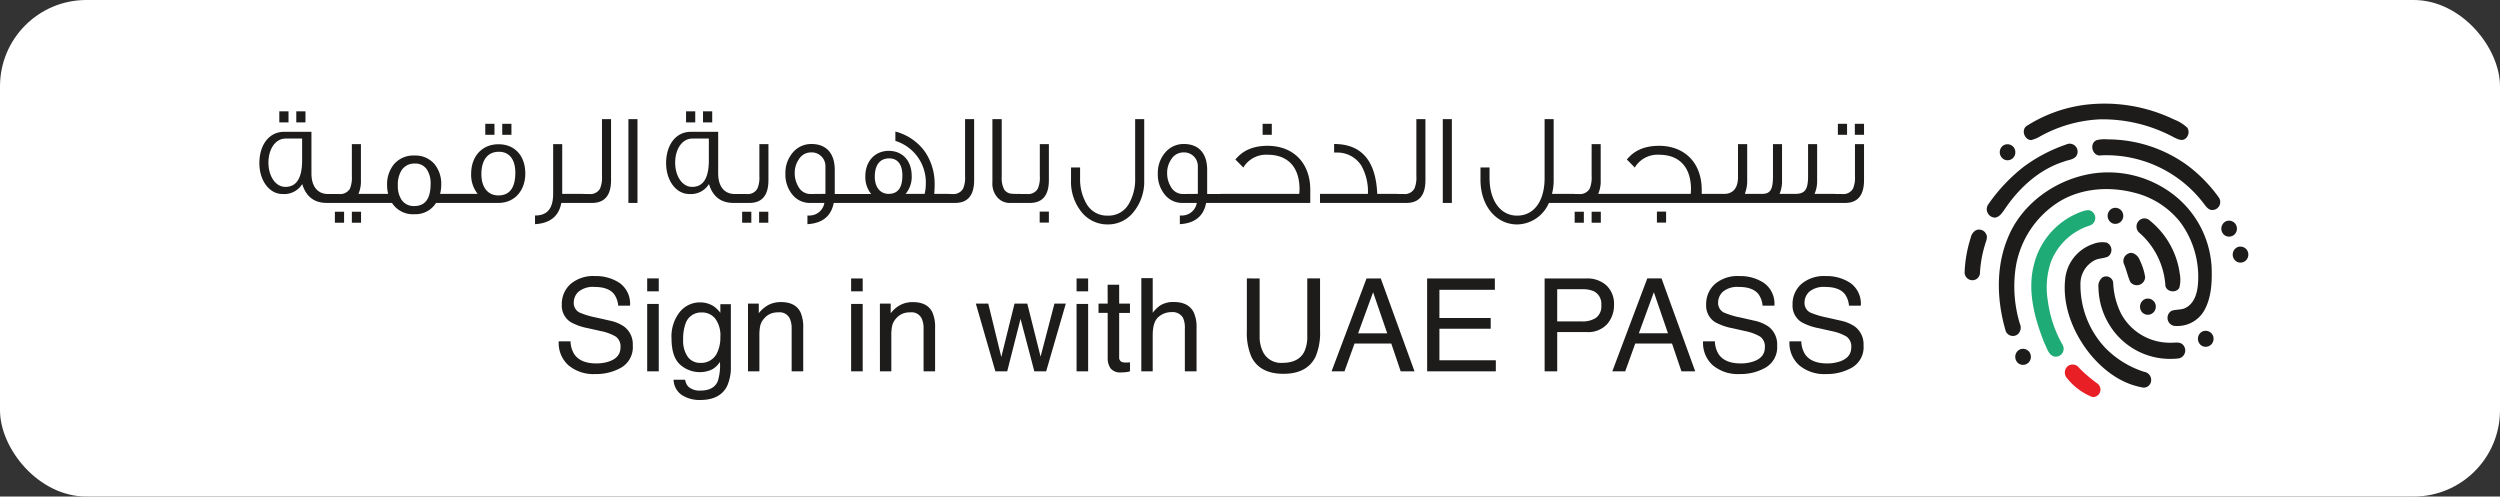 <svg xmlns="http://www.w3.org/2000/svg" width="579" height="115" viewBox="0 0 579 115"><rect x="0" y="0" width="579" height="115" fill="#333333" stroke="none"/><g transform="translate(-331 -186)"><rect width="579" height="115" rx="20" transform="translate(331 186)" fill="#fff"/><g transform="translate(538 210)"><g transform="translate(248 -0.003)"><path d="M-18.934-.491A37.121,37.121,0,0,1,2.284,2.846a9.3,9.3,0,0,1,3.07,1.916,1.959,1.959,0,0,1-.427,2.472c-.8.707-1.832.134-2.639-.234A34.809,34.809,0,0,0-14.956,2.8,31.482,31.482,0,0,0-28.75,6.736a7.571,7.571,0,0,1-2.121.874c-1.619-.1-2.367-2.564-.853-3.379A33,33,0,0,1-18.934-.491" transform="translate(46.255 0.844)" fill="#1d1c1b"/><path d="M-1.343-.3A6.776,6.776,0,0,1,1.091-.5a31.5,31.5,0,0,1,18.7,6.065,34.084,34.084,0,0,1,7.219,7.411,1.847,1.847,0,0,1-1.225,2.861c-1.179.238-1.819-.916-2.438-1.686A28.311,28.311,0,0,0-.214,3.2C-2.2,3.6-3.158.545-1.343-.3" transform="translate(31.88 8.78)" fill="#1d1c1b"/><path d="M-25.639-.3a1.841,1.841,0,0,1,2.013.256,1.841,1.841,0,0,1,.555,1.952c-.41,1.317-2,1.3-3.066,1.744-5.763,1.807-10.406,6.1-13.731,11.029-.573.811-1.171,1.807-2.254,1.957a1.97,1.97,0,0,1-1.651-1.005,1.97,1.97,0,0,1,0-1.933,39.84,39.84,0,0,1,8.315-8.858A36.14,36.14,0,0,1-25.639-.3" transform="translate(49.162 9.771)" fill="#1d1c1b"/><path d="M-1-.511A1.819,1.819,0,0,1,1.881,1.041,1.806,1.806,0,0,1-.729,2.664,1.91,1.91,0,0,1-1-.511" transform="translate(9.869 10.266)" fill="#1d1c1b"/><path d="M-29.871-.424a24.736,24.736,0,0,1,18.9,4.793A22.8,22.8,0,0,1-2.057,21.42c.1,3.363-.059,6.939-1.769,9.93a7.152,7.152,0,0,1-7.019,3.45,1.89,1.89,0,0,1-1.415-1.554,1.89,1.89,0,0,1,.9-1.9c1.108-.414,2.4-.142,3.442-.8,1.895-1.067,2.53-3.379,2.685-5.4A21.259,21.259,0,0,0-9.385,10.73,19.514,19.514,0,0,0-19.883,4C-25.6,2.491-32.008,2.867-37.169,5.933A21.962,21.962,0,0,0-47.563,22.207a29.807,29.807,0,0,0,1.092,12.138,2.081,2.081,0,0,1-.51,2.434,1.789,1.789,0,0,1-1.7.279,1.789,1.789,0,0,1-1.147-1.287c-1.966-6.855-2.238-14.429.485-21.126C-46.178,6.586-38.294.964-29.871-.424" transform="translate(59.278 16.654)" fill="#1d1c1b"/><path d="M-1.12-.439A1.806,1.806,0,0,1,.563-.6,1.806,1.806,0,0,1,1.645.7a1.843,1.843,0,0,1-.577,1.826,1.843,1.843,0,0,1-1.886.328,1.908,1.908,0,0,1-1.1-1.557,1.908,1.908,0,0,1,.8-1.73" transform="translate(35.053 24.87)" fill="#1d1c1b"/><path d="M-1.145-.438A1.777,1.777,0,0,1,1-.346,19.1,19.1,0,0,1,8.039,11.975a7.4,7.4,0,0,1-.092,3.346c-.765,1.405-3.3.912-3.246-.8A17.756,17.756,0,0,0-1.183,2.686a1.919,1.919,0,0,1-.785-1.572A1.919,1.919,0,0,1-1.145-.438" transform="translate(41.783 27.337)" fill="#1d1c1b"/><path d="M-1.177-.4A1.813,1.813,0,0,1,.639-.45,1.813,1.813,0,0,1,1.587,1.1,1.82,1.82,0,0,1,.681,2.784a1.82,1.82,0,0,1-1.912-.056A1.908,1.908,0,0,1-2.019,1.15,1.908,1.908,0,0,1-1.177-.4" transform="translate(61.481 27.781)" fill="#1d1c1b"/><path d="M-3.521-.3A1.785,1.785,0,0,1-2.137-.419,1.785,1.785,0,0,1-1.087.49c.477.816-.029,1.7-.238,2.5A27.131,27.131,0,0,0-2.5,9.69a1.763,1.763,0,0,1-.819,1.27,1.763,1.763,0,0,1-1.5.169A1.825,1.825,0,0,1-6.043,9.247a29.88,29.88,0,0,1,1.4-7.83A2.616,2.616,0,0,1-3.521-.3" transform="translate(6.053 29.681)" fill="#1d1c1b"/><path d="M-9.2-.607a5.684,5.684,0,0,1,3.112-.31A1.872,1.872,0,0,1-5,.606,1.872,1.872,0,0,1-5.77,2.312c-1.029.481-2.25.364-3.25.941a6.142,6.142,0,0,0-3.145,5.5A21.187,21.187,0,0,0-6.474,23.4a21.916,21.916,0,0,0,9.068,5.613A1.9,1.9,0,0,1,4.171,31.3,1.72,1.72,0,0,1,1.9,32.568c-4.985-.945-9.2-4.283-12.263-8.206-3.647-4.755-6-10.807-5.337-16.868a9.559,9.559,0,0,1,6.5-8.1" transform="translate(38.998 33.106)" fill="#1d1c1b"/><path d="M-1.568-.2A1.834,1.834,0,0,1,.194.053,1.834,1.834,0,0,1,.912,1.682,1.822,1.822,0,0,1-.032,3.17a1.822,1.822,0,0,1-1.762-.007,1.908,1.908,0,0,1-.9-1.749A1.908,1.908,0,0,1-1.568-.2" transform="translate(64.796 33.431)" fill="#1d1c1b"/><path d="M-1.285-.353c1.2-.757,2.472.314,2.882,1.438A13.811,13.811,0,0,1,2.83,4.95,1.918,1.918,0,0,1-.591,6.142c-.594-1.3-.878-2.727-1.426-4.048A1.868,1.868,0,0,1-1.285-.353" transform="translate(38.983 35.191)" fill="#1d1c1b"/><path d="M-1.17-.385a1.632,1.632,0,0,1,1.6-.163A1.632,1.632,0,0,1,1.394.744,17.755,17.755,0,0,0,3.2,7.892a12.8,12.8,0,0,0,11.393,6.784c1,.075,2.279-.36,3.028.548a1.885,1.885,0,0,1-.945,3.066A16.471,16.471,0,0,1,.52,10.531,16.964,16.964,0,0,1-2.01,1.953,2.607,2.607,0,0,1-1.17-.385" transform="translate(33.016 40.702)" fill="#1d1c1b"/><path d="M-1.654-.2A1.856,1.856,0,0,1,.28.25,1.856,1.856,0,0,1,.7,2.191,1.822,1.822,0,0,1-.5,3.364a1.822,1.822,0,0,1-1.65-.3,1.925,1.925,0,0,1-.674-1.77A1.925,1.925,0,0,1-1.654-.2" transform="translate(43.475 45.457)" fill="#1d1c1b"/><path d="M-1.158-.433a1.832,1.832,0,0,1,2,.055A1.832,1.832,0,0,1,1.6,1.478,1.818,1.818,0,0,1,.519,2.85a1.818,1.818,0,0,1-1.738-.172,1.913,1.913,0,0,1-.769-1.571,1.913,1.913,0,0,1,.83-1.54" transform="translate(56.029 53.322)" fill="#1d1c1b"/><path d="M-1.213-.372A1.824,1.824,0,0,1,.6-.387a1.824,1.824,0,0,1,.93,1.558A1.828,1.828,0,0,1,.643,2.83a1.828,1.828,0,0,1-1.881,0A1.918,1.918,0,0,1-2.086,1.22,1.918,1.918,0,0,1-1.213-.373" transform="translate(13.82 57.41)" fill="#1d1c1b"/><path d="M-16.484-.364c.744-.251,1.706-.489,2.334.138a1.845,1.845,0,0,1,.6,1.745,1.845,1.845,0,0,1-1.211,1.392,14.249,14.249,0,0,0-8.963,8.256,18.288,18.288,0,0,0-.782,9.181,27.82,27.82,0,0,0,3.413,10.2A1.824,1.824,0,0,1-21.16,32.5a1.824,1.824,0,0,1-1.79.774c-1.439-.318-1.736-2.016-2.355-3.133-2.288-5.751-4.036-12.192-2.371-18.344A17.426,17.426,0,0,1-16.484-.364" transform="translate(43.784 25.314)" fill="#1eab75"/><path d="M-.988-.512A1.847,1.847,0,0,1,1.6-.1,34.18,34.18,0,0,0,5.892,3.574,1.73,1.73,0,0,1,4.67,6.657,14.108,14.108,0,0,1-1.189,2.3a1.938,1.938,0,0,1,.2-2.814" transform="translate(24.917 61.297)" fill="#e82026"/></g><g transform="translate(0 1)"><path d="M11.75,6.34H9.62V3.79h2.13Zm-3.93,0H5.69V3.79H7.82ZM18.11,25H16.73c-2.97,0-4.86-1.47-5.73-4.38a4.9,4.9,0,0,1-4.59,2.31c-3.06,0-5.34-3.15-5.34-7.14,0-4.26,2.28-7.26,5.7-7.26h6.36v9.63c0,3,1.41,4.77,3.84,4.77h1.14Zm-7.14-9.6V10.09H7.16c-2.37,0-3.99,2.43-3.99,5.58,0,3.06,1.59,5.61,3.93,5.61C9.62,21.28,10.91,19.33,10.97,15.4ZM27.92,25H17.57V22.93h1.92a2.594,2.594,0,0,0,2.55-1.23,6.708,6.708,0,0,0,.45-2.91V11.38h2.1v8.34a7.449,7.449,0,0,1-.57,3.18h3.9Zm-3.3,4.59H22.49V27.04h2.13Zm-3.93,0H18.56V27.04h2.13ZM46.58,25H41.99a5.64,5.64,0,0,1-5.04,2.61A5.708,5.708,0,0,1,31.79,25H27.35V22.9h3.54a8.909,8.909,0,0,1-.24-2.07,7.222,7.222,0,0,1,1.68-4.89,5.893,5.893,0,0,1,4.65-1.92,5.808,5.808,0,0,1,4.62,1.95,7.207,7.207,0,0,1,1.59,4.83,7.9,7.9,0,0,1-.27,2.1h3.66Zm-5.85-4.41a5.758,5.758,0,0,0-.81-3.24,3.118,3.118,0,0,0-2.85-1.47,3.488,3.488,0,0,0-3.09,1.59,6.226,6.226,0,0,0-.84,3.48,5.793,5.793,0,0,0,.84,3.3,3.389,3.389,0,0,0,2.97,1.47Q40.73,25.72,40.73,20.59ZM59.45,9.22H57.32V6.67h2.13Zm-3.93,0H53.39V6.67h2.13Zm7.14,8.97c0,3.9-2.43,6.81-6.24,6.81H45.77V22.9h5.85a7.121,7.121,0,0,1-1.5-4.68c0-3.9,2.43-6.81,6.33-6.81C60.26,11.41,62.66,14.11,62.66,18.19Zm-2.31-.21c0-3-1.35-4.83-3.81-4.83-2.67,0-4.05,2.01-4.05,5.19,0,3,1.47,4.92,3.93,4.92C59.03,23.26,60.35,21.49,60.35,17.98ZM76.16,25H71c-.57,3.09-2.61,4.71-6.09,4.92V27.91c2.79,0,4.2-1.53,4.2-5.07V11.38h2.1V22.9h4.95ZM82.52,5.59V19.72c0,3.51-1.47,5.28-4.41,5.28H75.5V22.93h1.92a2.559,2.559,0,0,0,2.55-1.26,6.464,6.464,0,0,0,.45-2.88V5.59ZM88.64,25h-2.1V5.59h2.1ZM105.95,6.34h-2.13V3.79h2.13Zm-3.93,0H99.89V3.79h2.13ZM112.31,25h-1.38c-2.97,0-4.86-1.47-5.73-4.38a4.9,4.9,0,0,1-4.59,2.31c-3.06,0-5.34-3.15-5.34-7.14,0-4.26,2.28-7.26,5.7-7.26h6.36v9.63c0,3,1.41,4.77,3.84,4.77h1.14Zm-7.14-9.6V10.09h-3.81c-2.37,0-3.99,2.43-3.99,5.58,0,3.06,1.59,5.61,3.93,5.61C103.82,21.28,105.11,19.33,105.17,15.4Zm13.8-4.02v8.34c0,3.51-1.47,5.28-4.41,5.28h-2.64V22.93h1.95a2.559,2.559,0,0,0,2.55-1.26,6.464,6.464,0,0,0,.45-2.88V11.38Zm-.03,18.21h-2.13V27.04h2.13Zm-3.93,0h-2.13V27.04h2.13ZM138.23,25h-4.14c-.6,3.09-2.64,4.71-6.09,4.92V27.91h.27A3.508,3.508,0,0,0,131.93,25h-3.27a5.146,5.146,0,0,1-4.14-1.92,7.313,7.313,0,0,1-1.62-4.86,7.2,7.2,0,0,1,1.71-4.89,5.549,5.549,0,0,1,4.32-1.98c3.33,0,5.4,2.04,5.4,6v5.58h3.9Zm-6.06-2.1V16.57a3.176,3.176,0,0,0-3.36-3.27,3.275,3.275,0,0,0-2.79,1.59,5.475,5.475,0,0,0-.96,3.12,6.033,6.033,0,0,0,.84,3.21,3.144,3.144,0,0,0,2.79,1.71ZM160.79,25H137.63V22.93h5.13a6.249,6.249,0,0,1-1.35-4.14c0-3.33,2.13-5.85,5.43-5.85,3.21,0,5.31,2.31,5.31,5.82a6.127,6.127,0,0,1-1.41,4.14h4.41a10.773,10.773,0,0,0,.27-2.43,10.044,10.044,0,0,0-7.05-9.84V8.47a12.146,12.146,0,0,1,6.96,4.83,13.215,13.215,0,0,1,2.13,7.59c0,.69-.03,1.35-.09,2.01h3.42Zm-10.8-6.36c0-2.58-1.11-3.96-3.06-3.96-2.16,0-3.33,1.56-3.33,4.23,0,2.34,1.17,3.99,3.21,3.99C148.94,22.9,149.99,21.49,149.99,18.64ZM166.61,5.59V19.72c0,3.51-1.47,5.28-4.41,5.28h-2.61V22.93h1.92a2.559,2.559,0,0,0,2.55-1.26,6.464,6.464,0,0,0,.45-2.88V5.59ZM177.23,25h-2.37a3.715,3.715,0,0,1-2.73-1.14,4.793,4.793,0,0,1-1.29-3.63V5.59H173V18.97a5.643,5.643,0,0,0,.6,2.97,2.3,2.3,0,0,0,1.71.93,18.768,18.768,0,0,0,1.92.03Zm6.69-13.62v8.34c0,3.51-1.47,5.28-4.41,5.28h-2.64V22.93h1.95a2.559,2.559,0,0,0,2.55-1.26,6.464,6.464,0,0,0,.45-2.88V11.38Zm0,18.18h-2.13V27.01h2.13Zm7.23-10.32a11.3,11.3,0,0,0,1.44,5.88,5.441,5.441,0,0,0,4.95,2.82,5.378,5.378,0,0,0,4.95-2.82,11.3,11.3,0,0,0,1.41-5.88V5.59H206V19.66a11.173,11.173,0,0,1-2.49,7.47,7.485,7.485,0,0,1-5.97,2.85,7.682,7.682,0,0,1-6.06-2.88,11.16,11.16,0,0,1-2.43-7.44V16.78h2.1ZM224.48,25h-4.14c-.6,3.09-2.64,4.71-6.09,4.92V27.91h.27A3.507,3.507,0,0,0,218.18,25h-3.27a5.146,5.146,0,0,1-4.14-1.92,7.313,7.313,0,0,1-1.62-4.86,7.2,7.2,0,0,1,1.71-4.89,5.549,5.549,0,0,1,4.32-1.98c3.33,0,5.4,2.04,5.4,6v5.58h3.9Zm-6.06-2.1V16.57a3.176,3.176,0,0,0-3.36-3.27,3.275,3.275,0,0,0-2.79,1.59,5.475,5.475,0,0,0-.96,3.12,6.033,6.033,0,0,0,.84,3.21,3.144,3.144,0,0,0,2.79,1.71ZM235.55,9.22h-2.13V6.67h2.13Zm8.91,12.75V25H223.67V22.9h18.24c.03-.39.06-.75.06-1.08,0-5.07-2.67-7.98-7.38-7.98a6.13,6.13,0,0,0-5.64,2.97c-.3-.33-.9-.93-1.83-1.86,1.71-2.13,4.17-3.18,7.44-3.18C240.53,11.77,244.46,15.73,244.46,21.97ZM264.74,25H246.71V22.9h11.1a12.3,12.3,0,0,0-1.47-6.45,6.547,6.547,0,0,0-5.55-3.12h-.81V11.35q9.5,0,9.99,11.55h4.77Zm6.39-19.41V19.72c0,3.51-1.47,5.28-4.41,5.28h-2.61V22.93h1.92a2.559,2.559,0,0,0,2.55-1.26,6.464,6.464,0,0,0,.45-2.88V5.59ZM277.25,25h-2.1V5.59h2.1Zm28.29,0h-5.82a8.14,8.14,0,0,1-7.35,4.98c-4.92,0-8.49-4.38-8.49-10.32V16.78h2.1v2.46c0,5.16,2.49,8.7,6.39,8.7,3.93,0,6.36-3.39,6.36-8.7V5.59h2.1V19.66a12.617,12.617,0,0,1-.39,3.24h5.1Zm9.51,0H304.7V22.93h1.92a2.594,2.594,0,0,0,2.55-1.23,6.708,6.708,0,0,0,.45-2.91V11.38h2.1v8.34a7.449,7.449,0,0,1-.57,3.18h3.9Zm-3.3,4.59h-2.13V27.04h2.13Zm-3.93,0h-2.13V27.04h2.13ZM338.42,25H314.33V22.9h18.24c.03-.39.06-.75.06-1.08,0-5.07-2.67-7.98-7.38-7.98a6.13,6.13,0,0,0-5.64,2.97c-.3-.33-.9-.93-1.83-1.86,1.71-2.13,4.17-3.18,7.44-3.18,5.97,0,9.9,3.96,9.9,10.2v.93h3.3Zm-11.55,4.56h-2.13V27.01h2.13ZM366.08,25h-28.5V22.9h2.79c1.92,0,3.15-1.29,3.15-3.84V11.38h2.13v8.34a8.144,8.144,0,0,1-.51,3.06v.12h3.93c1.92,0,2.55-.93,2.55-4.11V11.38h2.1v8.34a7.449,7.449,0,0,1-.57,3.18h3.6c2.25,0,3-.93,3-4.11V11.38h2.1v8.34a7.419,7.419,0,0,1-.6,3.18h4.83Zm6.63-15.78h-2.13V6.67h2.13Zm-3.93,0h-2.13V6.67h2.13Zm3.93,2.16v8.34c0,3.51-1.47,5.28-4.41,5.28h-2.64V22.93h1.95a2.559,2.559,0,0,0,2.55-1.26,6.464,6.464,0,0,0,.45-2.88V11.38Z" transform="translate(-148 -3)" fill="#1d1c1b"/><path d="M73.135,18.057A5.881,5.881,0,0,0,74,21.03q1.45,2.139,5.112,2.139A9.049,9.049,0,0,0,82.1,22.7q2.607-.908,2.607-3.252a2.807,2.807,0,0,0-1.1-2.5,11.093,11.093,0,0,0-3.486-1.274l-2.915-.659a13.2,13.2,0,0,1-4.043-1.421,4.5,4.5,0,0,1-2.051-4.028A6.2,6.2,0,0,1,73.12,4.8,8.052,8.052,0,0,1,78.8,2.939a9.872,9.872,0,0,1,5.75,1.633,5.9,5.9,0,0,1,2.366,5.222H84.18a5.392,5.392,0,0,0-.937-2.651q-1.333-1.685-4.526-1.685A5.236,5.236,0,0,0,75.01,6.543a3.393,3.393,0,0,0-1.128,2.52A2.46,2.46,0,0,0,75.2,11.377a19.347,19.347,0,0,0,3.911,1.172l3.018.688A9.246,9.246,0,0,1,85.5,14.6a5.1,5.1,0,0,1,2.051,4.38,5.467,5.467,0,0,1-2.6,5.112,11.645,11.645,0,0,1-6.042,1.538,9.036,9.036,0,0,1-6.284-2.051A6.919,6.919,0,0,1,70.4,18.057ZM90.888,9.385h2.681V25H90.888Zm0-5.9h2.681V6.47H90.888Zm12.2,5.552a5.718,5.718,0,0,1,3.223.908,7.238,7.238,0,0,1,1.523,1.494V9.458h2.432V23.726a10.521,10.521,0,0,1-.879,4.717q-1.641,3.193-6.2,3.193A7.6,7.6,0,0,1,98.93,30.5,4.427,4.427,0,0,1,97,26.948h2.681a2.983,2.983,0,0,0,.762,1.626,3.884,3.884,0,0,0,2.813.879q3.032,0,3.97-2.139a12.045,12.045,0,0,0,.513-4.5,5.173,5.173,0,0,1-1.9,1.787,6.829,6.829,0,0,1-7.4-1.223q-1.912-1.809-1.912-5.984a9.062,9.062,0,0,1,1.926-6.152A5.956,5.956,0,0,1,103.091,9.033Zm4.746,8.057a6.541,6.541,0,0,0-1.2-4.321,3.848,3.848,0,0,0-3.062-1.406,3.781,3.781,0,0,0-3.809,2.607,10.224,10.224,0,0,0-.542,3.647,6.475,6.475,0,0,0,1.077,4.036,3.476,3.476,0,0,0,2.893,1.384,4.062,4.062,0,0,0,4-2.563A8.268,8.268,0,0,0,107.837,17.09Zm6.4-7.778h2.5v2.227A7.026,7.026,0,0,1,119.1,9.561a6.289,6.289,0,0,1,2.769-.6q3.34,0,4.512,2.329a8.27,8.27,0,0,1,.645,3.647V25h-2.681V15.112a5.354,5.354,0,0,0-.425-2.314,2.575,2.575,0,0,0-2.549-1.465,5.19,5.19,0,0,0-1.538.19,3.961,3.961,0,0,0-1.9,1.289,3.881,3.881,0,0,0-.857,1.6,10.8,10.8,0,0,0-.2,2.366V25h-2.637Zm23.885.073H140.8V25h-2.681Zm0-5.9H140.8V6.47h-2.681Zm6.665,5.83h2.5v2.227a7.026,7.026,0,0,1,2.358-1.978,6.289,6.289,0,0,1,2.769-.6q3.34,0,4.512,2.329a8.27,8.27,0,0,1,.645,3.647V25H154.9V15.112a5.354,5.354,0,0,0-.425-2.314,2.575,2.575,0,0,0-2.549-1.465,5.19,5.19,0,0,0-1.538.19,3.961,3.961,0,0,0-1.9,1.289,3.881,3.881,0,0,0-.857,1.6,10.8,10.8,0,0,0-.2,2.366V25h-2.637Zm25.1,0,3.018,12.363,3.062-12.363h2.959L182,21.6l3.208-12.29h2.637L183.291,25h-2.739l-3.193-12.144L174.268,25h-2.739L167,9.312Zm20.449.073h2.681V25h-2.681Zm0-5.9h2.681V6.47h-2.681Zm7.192,1.45H200.2v4.38h2.5v2.153h-2.5V21.7a1.108,1.108,0,0,0,.557,1.1,2.366,2.366,0,0,0,1.025.161q.19,0,.41-.007t.513-.037V25a5.886,5.886,0,0,1-.945.19,8.983,8.983,0,0,1-1.062.059,2.862,2.862,0,0,1-2.5-.945,4.2,4.2,0,0,1-.659-2.454V11.465h-2.124V9.312h2.124Zm7.808-1.523h2.637v8.027a7.613,7.613,0,0,1,1.685-1.67,5.683,5.683,0,0,1,3.179-.835q3.413,0,4.629,2.388a8.142,8.142,0,0,1,.659,3.618V25h-2.71V15.112a5.53,5.53,0,0,0-.439-2.534,2.808,2.808,0,0,0-2.7-1.289,4.49,4.49,0,0,0-2.974,1.128q-1.333,1.128-1.333,4.263V25h-2.637Zm27.4.073v13.3a7.824,7.824,0,0,0,.879,3.9,4.619,4.619,0,0,0,4.395,2.344q3.706,0,5.039-2.534a8.068,8.068,0,0,0,.718-3.706V3.481h2.959V15.566a13.982,13.982,0,0,1-1.069,6.108q-1.963,3.9-7.412,3.9t-7.4-3.9a13.982,13.982,0,0,1-1.069-6.108V3.481Zm29.546,12.7-3.267-9.507-3.472,9.507Zm-4.79-12.7h3.3L268.6,25H265.4l-2.183-6.445H254.71L252.381,25h-2.988Zm14.033,0h15.688V6.118H274.368v6.533h11.88v2.49h-11.88v7.295h13.066V25H271.527Zm27.21,0h9.683A6.564,6.564,0,0,1,313.048,5.1a5.874,5.874,0,0,1,1.758,4.548,6.613,6.613,0,0,1-1.567,4.387,5.939,5.939,0,0,1-4.819,1.868h-6.768V25h-2.915Zm13.125,6.182A3.238,3.238,0,0,0,310.1,6.44a6.347,6.347,0,0,0-2.651-.454h-5.8v7.456h5.8a5.544,5.544,0,0,0,3.186-.835A3.309,3.309,0,0,0,311.861,9.663ZM327.3,16.182l-3.267-9.507-3.472,9.507Zm-4.79-12.7h3.3L333.614,25h-3.193l-2.183-6.445h-8.511L317.4,25H314.41ZM338.17,18.057a5.881,5.881,0,0,0,.864,2.974q1.45,2.139,5.112,2.139a9.049,9.049,0,0,0,2.988-.469q2.607-.908,2.607-3.252a2.807,2.807,0,0,0-1.1-2.5,11.093,11.093,0,0,0-3.486-1.274l-2.915-.659a13.2,13.2,0,0,1-4.043-1.421,4.5,4.5,0,0,1-2.051-4.028A6.2,6.2,0,0,1,338.155,4.8a8.052,8.052,0,0,1,5.684-1.86,9.872,9.872,0,0,1,5.75,1.633,5.9,5.9,0,0,1,2.366,5.222h-2.739a5.392,5.392,0,0,0-.937-2.651q-1.333-1.685-4.526-1.685a5.236,5.236,0,0,0-3.706,1.084,3.393,3.393,0,0,0-1.128,2.52,2.46,2.46,0,0,0,1.318,2.314,19.347,19.347,0,0,0,3.911,1.172l3.018.688a9.246,9.246,0,0,1,3.369,1.362,5.1,5.1,0,0,1,2.051,4.38,5.467,5.467,0,0,1-2.6,5.112,11.645,11.645,0,0,1-6.042,1.538,9.036,9.036,0,0,1-6.284-2.051,6.919,6.919,0,0,1-2.227-5.522Zm20.01,0a5.881,5.881,0,0,0,.864,2.974q1.45,2.139,5.112,2.139a9.049,9.049,0,0,0,2.988-.469q2.607-.908,2.607-3.252a2.807,2.807,0,0,0-1.1-2.5,11.093,11.093,0,0,0-3.486-1.274l-2.915-.659a13.2,13.2,0,0,1-4.043-1.421,4.5,4.5,0,0,1-2.051-4.028A6.2,6.2,0,0,1,358.165,4.8a8.052,8.052,0,0,1,5.684-1.86,9.872,9.872,0,0,1,5.75,1.633,5.9,5.9,0,0,1,2.366,5.222h-2.739a5.392,5.392,0,0,0-.937-2.651q-1.333-1.685-4.526-1.685a5.236,5.236,0,0,0-3.706,1.084,3.393,3.393,0,0,0-1.128,2.52,2.46,2.46,0,0,0,1.318,2.314,19.347,19.347,0,0,0,3.911,1.172l3.018.688a9.246,9.246,0,0,1,3.369,1.362,5.1,5.1,0,0,1,2.051,4.38,5.467,5.467,0,0,1-2.6,5.112,11.645,11.645,0,0,1-6.042,1.538,9.036,9.036,0,0,1-6.284-2.051,6.919,6.919,0,0,1-2.227-5.522Z" transform="translate(-148 36)" fill="#1d1c1b"/></g></g></g></svg>